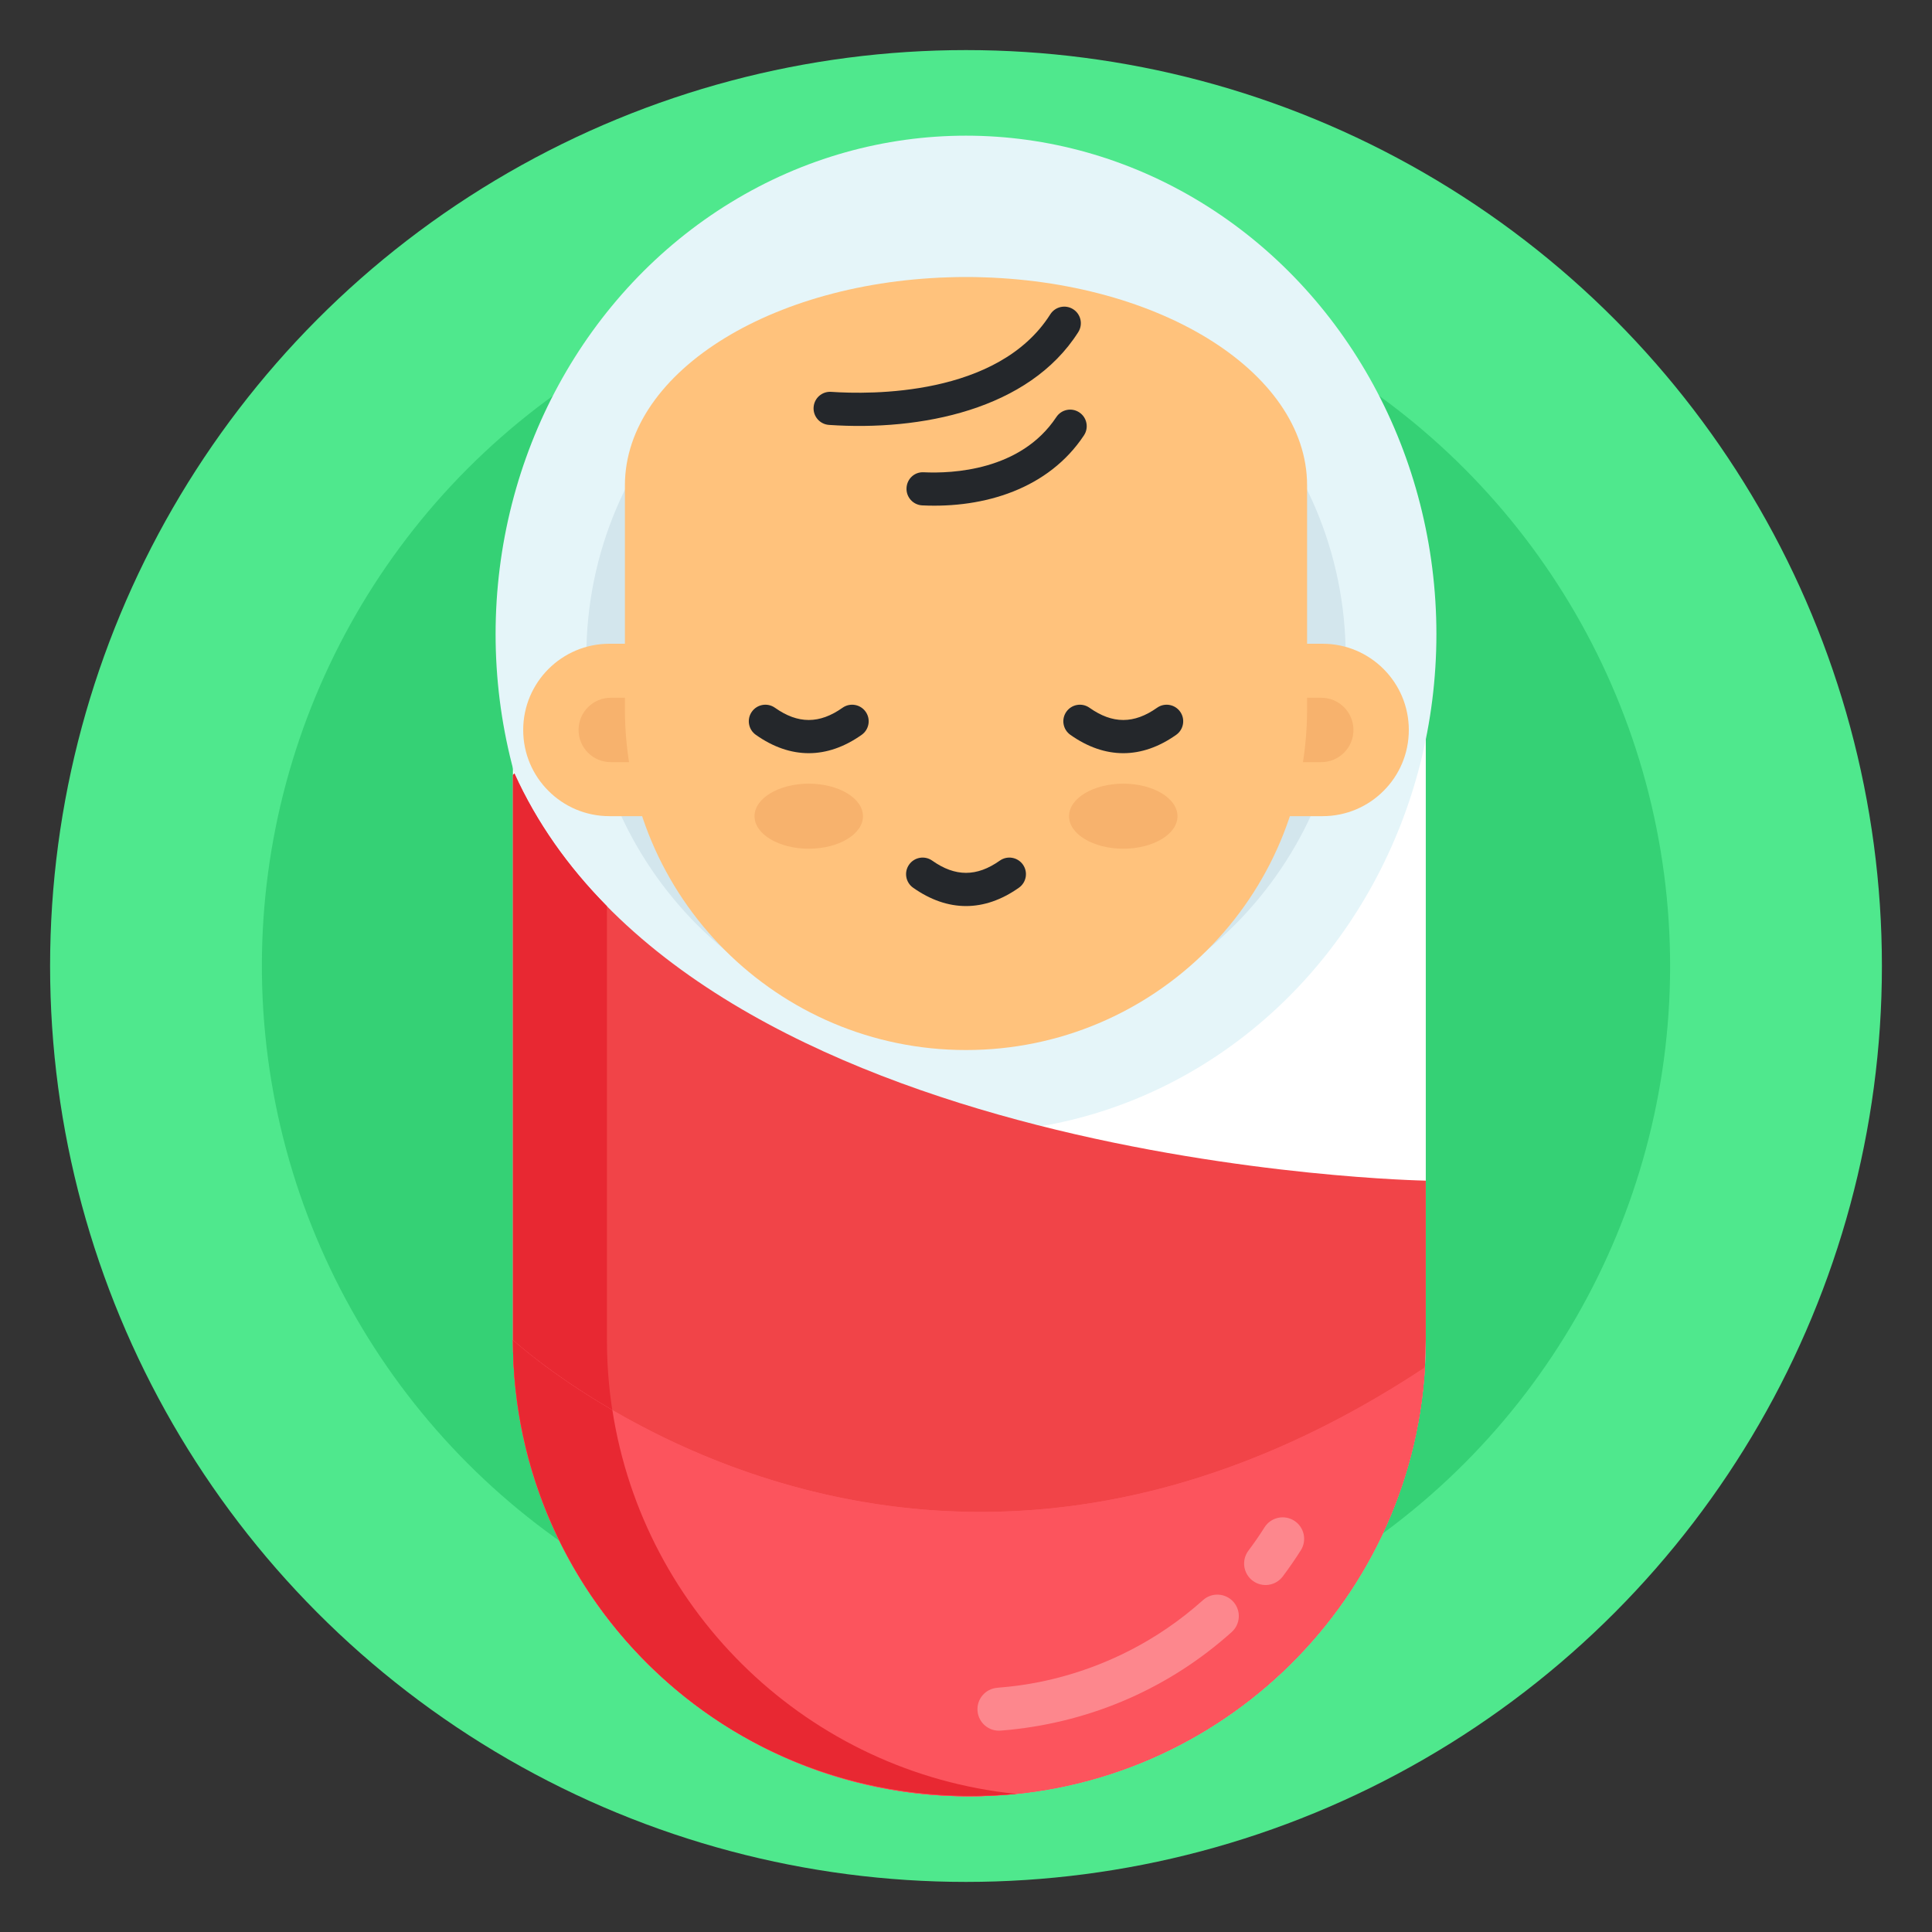 <?xml version="1.0" encoding="UTF-8"?> <svg xmlns="http://www.w3.org/2000/svg" viewBox="0 0 135 135" width="100px" height="100px"><rect x="0" y="0" width="135" height="135" fill="#333333" stroke="none"/><g id="_x33_8"><circle cx="67.5" cy="67.5" r="64" fill="#4fe88d"></circle><circle cx="67.5" cy="67.5" r="49.2" fill="#35d175" transform="rotate(-67.5 67.5 67.5)"></circle><path fill="#fff" d="M99.628,47.944v45.686c0,0.646-0.022,1.287-0.06,1.923 c-0.992,16.721-14.869,29.968-31.836,29.968 c-17.614,0-31.891-14.277-31.891-31.891V47.944H99.628z"></path><ellipse cx="67.5" cy="44.31" fill="#e5f5f9" rx="32.87" ry="34.83"></ellipse><path fill="#d3e6ed" d="M94.031,45.887c0,14.655-11.878,26.533-26.533,26.533 c-14.65,0-26.528-11.878-26.528-26.533c0-14.65,11.878-26.528,26.528-26.528 C82.153,19.36,94.031,31.237,94.031,45.887z"></path><path fill="#f14448" d="M99.628,82.498v11.133c0,0.646-0.022,1.287-0.06,1.923 c-0.992,16.721-14.869,29.968-31.836,29.968 c-17.614,0-31.891-14.277-31.891-31.891V54.162 c0.066-0.077,0.104-0.121,0.104-0.121 C48.441,81.621,99.628,82.498,99.628,82.498z"></path><path fill="#e82832" d="M71,125.35c-18.76,1.929-35.16-12.772-35.16-31.72V54.16 c0.07-0.07,0.1-0.12,0.1-0.12c1.59,3.51,3.81,6.59,6.47,9.28 v30.31C42.41,110.13,54.94,123.7,71,125.35z"></path><path fill="#fc545d" d="M99.568,95.553c-0.992,16.721-14.869,29.968-31.836,29.968 c-17.614,0-31.891-14.277-31.891-31.891 C35.841,93.63,63.612,119.336,99.568,95.553z"></path><path fill="#fc545d" d="M99.57,95.55c-1,16.811-14.972,29.97-31.84,29.97 c-17.61,0-31.89-14.28-31.89-31.89c0,0,2.49,2.31,6.95,4.9 C53.21,104.59,74.38,112.21,99.57,95.55z"></path><path fill="#e82832" d="M71,125.35c-19.765,1.797-35.16-13.537-35.16-31.72 c0,0,2.49,2.31,6.95,4.9C44.98,112.75,56.56,123.87,71,125.35z"></path><path fill="#ffc27c" d="M36.559,51.009c0,1.661,0.672,3.167,1.766,4.255 c1.088,1.094,2.599,1.766,4.261,1.766h2.541V44.982h-2.541 C39.257,44.982,36.559,47.68,36.559,51.009z"></path><path fill="#f7b26d" d="M40.428,51.007c0,0.62,0.251,1.183,0.659,1.589 c0.406,0.409,0.971,0.659,1.591,0.659h2.448v-4.499h-2.448 C41.435,48.756,40.428,49.764,40.428,51.007z"></path><path fill="#ffc27c" d="M98.442,51.009c0,1.661-0.672,3.167-1.766,4.255 c-1.088,1.094-2.599,1.766-4.261,1.766h-2.541V44.982h2.541 C95.744,44.982,98.442,47.68,98.442,51.009z"></path><path fill="#f7b26d" d="M94.573,51.007c0,0.62-0.251,1.183-0.659,1.589 c-0.406,0.409-0.971,0.659-1.591,0.659h-2.448v-4.499h2.448 C93.566,48.756,94.573,49.764,94.573,51.007z"></path><path fill="#ffc27c" d="M91.334,33.919v15.619c0,13.164-10.675,23.834-23.834,23.834 c-6.582,0-12.539-2.669-16.852-6.982s-6.982-10.27-6.982-16.852v-15.619 c0-8.041,10.669-14.56,23.834-14.56C80.659,19.36,91.334,25.878,91.334,33.919 z"></path><path fill="#24272b" d="M57.927,29.691c-0.638-0.044-1.119-0.596-1.076-1.234 c0.044-0.638,0.59-1.122,1.234-1.076 c2.67,0.184,11.661,0.335,15.304-5.416c0.342-0.54,1.057-0.701,1.598-0.358 c0.54,0.342,0.701,1.057,0.358,1.598 C71.901,28.642,64.315,30.131,57.927,29.691z"></path><path fill="#24272b" d="M64.445,35.314c-0.639-0.03-1.132-0.573-1.101-1.212 c0.03-0.638,0.555-1.142,1.212-1.101c1.952,0.091,6.766-0.098,9.257-3.859 c0.353-0.534,1.071-0.68,1.604-0.326c0.533,0.353,0.679,1.071,0.326,1.604 C73.273,34.151,68.795,35.522,64.445,35.314z"></path><path fill="#24272b" d="M74.791,51.346c-0.522-0.369-0.646-1.092-0.277-1.614 c0.369-0.522,1.092-0.646,1.614-0.277c1.611,1.14,3.112,1.14,4.723,0 c0.522-0.369,1.245-0.245,1.614,0.277c0.369,0.522,0.245,1.245-0.277,1.614 C79.769,53.057,77.211,53.058,74.791,51.346z"></path><path fill="#24272b" d="M52.813,51.346c-0.522-0.369-0.646-1.092-0.277-1.614 c0.369-0.522,1.092-0.646,1.614-0.277c1.611,1.14,3.112,1.14,4.723,0 c0.523-0.369,1.245-0.245,1.614,0.277c0.369,0.522,0.245,1.245-0.277,1.614 C57.792,53.057,55.233,53.058,52.813,51.346z"></path><path fill="#24272b" d="M67.501,63.311c-1.244,0-2.489-0.428-3.699-1.283 c-0.522-0.369-0.646-1.092-0.277-1.614c0.369-0.522,1.092-0.646,1.614-0.277 c1.611,1.139,3.112,1.139,4.723,0c0.522-0.369,1.245-0.245,1.614,0.277 c0.369,0.522,0.245,1.245-0.277,1.614 C69.989,62.883,68.745,63.311,67.501,63.311z"></path><path fill="#f7b26d" d="M82.278,57.035c0,1.25-1.696,2.269-3.786,2.269 c-2.096,0-3.792-1.019-3.792-2.269c0-1.256,1.696-2.275,3.792-2.275 C80.582,54.76,82.278,55.779,82.278,57.035z"></path><g><path fill="#f7b26d" d="M60.301,57.035c0,1.25-1.696,2.269-3.786,2.269 c-2.096,0-3.792-1.019-3.792-2.269c0-1.256,1.696-2.275,3.792-2.275 C58.605,54.76,60.301,55.779,60.301,57.035z"></path></g><g opacity=".3"><path fill="#fff" d="M68.306,119.563c-0.072-0.825,0.538-1.553,1.363-1.625 c0.331-0.084,7.731-0.158,14.393-6.129c0.616-0.554,1.564-0.5,2.118,0.115 c0.553,0.617,0.501,1.565-0.116,2.118c-4.323,3.877-9.69,6.239-15.52,6.831 l-0.613,0.054C69.101,120.999,68.378,120.385,68.306,119.563z"></path><path fill="#fff" d="M87.532,110.454c-0.662-0.498-0.795-1.438-0.298-2.101 c0.401-0.532,0.78-1.081,1.126-1.629c0.443-0.702,1.372-0.909,2.069-0.467 c0.7,0.442,0.91,1.369,0.468,2.069c-0.391,0.618-0.815,1.233-1.265,1.831 C89.133,110.819,88.191,110.951,87.532,110.454z"></path></g></g></svg> 
